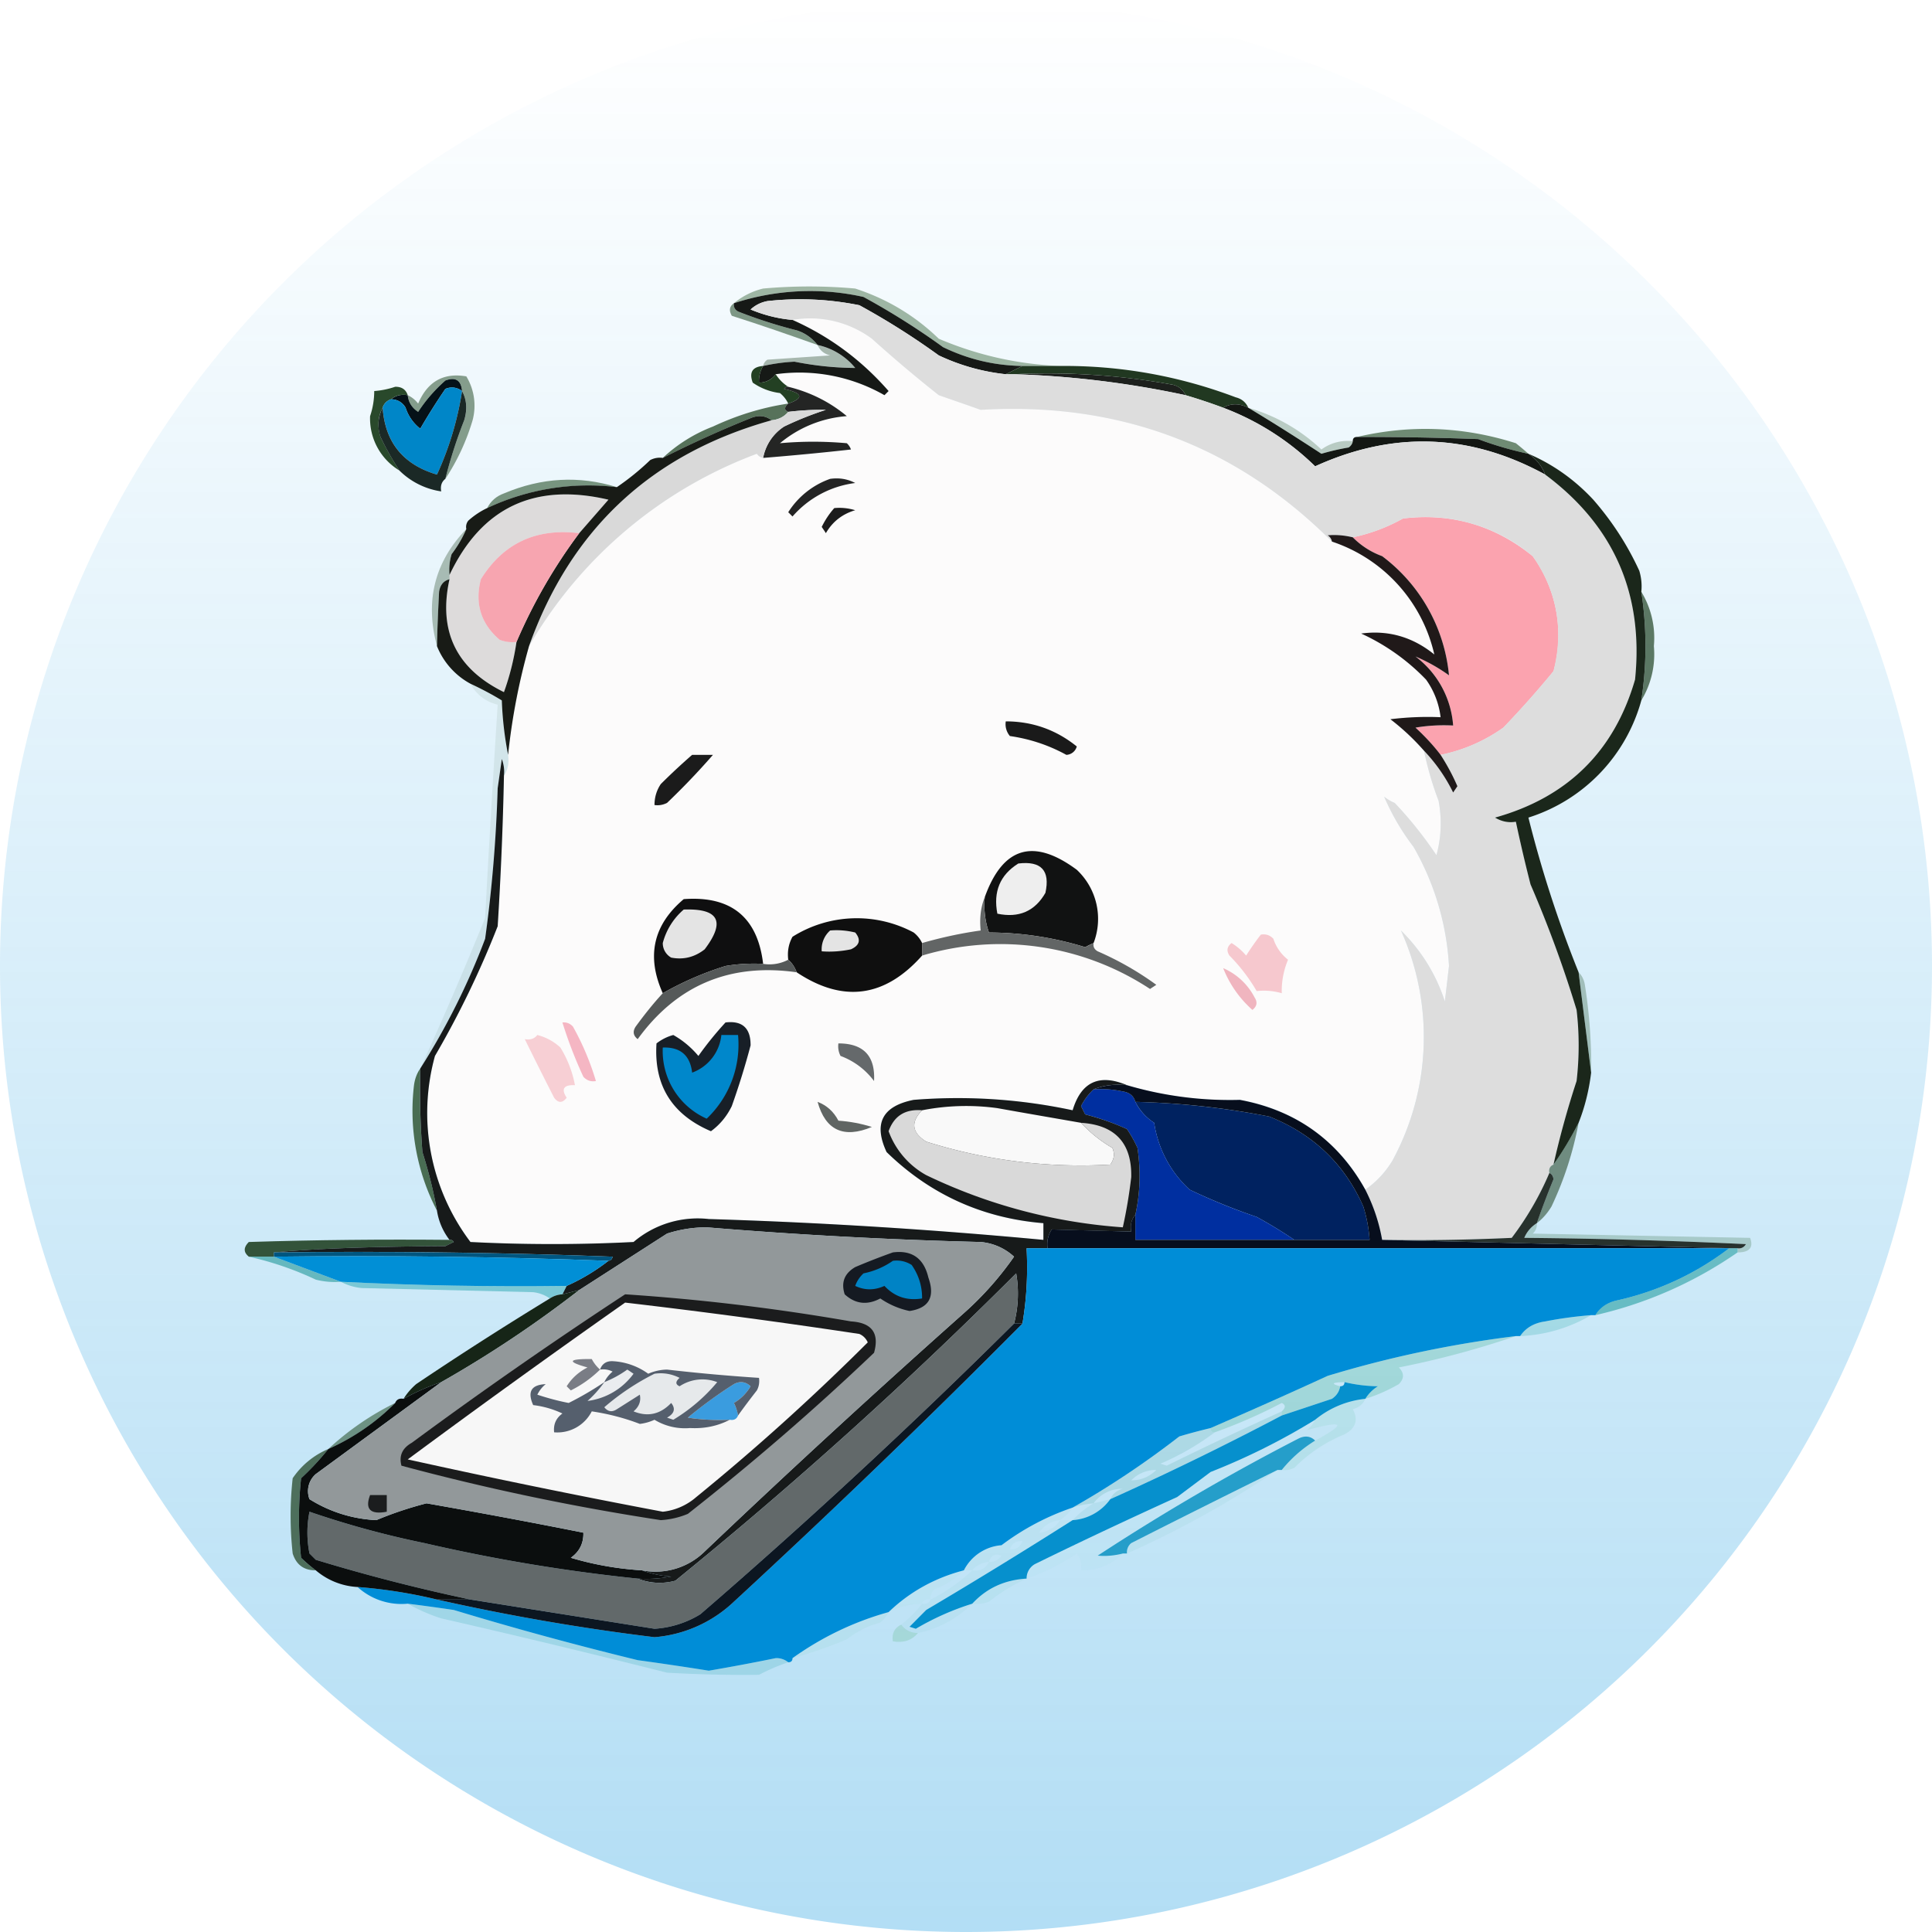 <svg xmlns="http://www.w3.org/2000/svg" fill="none" viewBox="0 0 154 154"><path fill="url(#a)" d="M77 0a77 77 0 1 1 0 154A77 77 0 0 1 77 0Z" opacity=".3"/><path fill="#295829" fill-rule="evenodd" d="M84.5 29.17h-3a14.73 14.73 0 0 1-6.33-1.5 58.9 58.9 0 0 0-6.34-4c-3.5-.76-6.94-.6-10.33.5A5.78 5.78 0 0 1 60.83 23a40.9 40.9 0 0 1 7.34 0c2.54.83 4.76 2.16 6.66 4a27.1 27.1 0 0 0 9.67 2.17Z" clip-rule="evenodd" opacity=".42"/><path fill="#FCFBFB" fill-rule="evenodd" d="M106.17 43.17a12.37 12.37 0 0 1 8.16 9 7.38 7.38 0 0 0-5.83-1.67 17.1 17.1 0 0 1 5.17 3.67 6.4 6.4 0 0 1 1.16 3c-1.33-.06-2.67 0-4 .16 1 .77 1.88 1.6 2.67 2.5.29 1.36.67 2.7 1.17 4 .27 1.46.22 2.9-.17 4.34-1-1.48-2.1-2.87-3.33-4.17a3.4 3.4 0 0 1-.84-.5 18.7 18.7 0 0 0 2.34 4 21.45 21.45 0 0 1 2.83 9.5l-.33 2.83a13.83 13.83 0 0 0-3.5-5.66A20.67 20.67 0 0 1 111 92.5a7.58 7.58 0 0 1-2.17 2.33 13.86 13.86 0 0 0-10-7.16 28.6 28.6 0 0 1-9-1.17c-2.2-.93-3.65-.27-4.33 2-4.18-.9-8.4-1.17-12.67-.83-2.5.5-3.23 1.88-2.16 4.16a19.77 19.77 0 0 0 12.5 5.67v1.33a424.4 424.4 0 0 0-26.67-1.66 7.9 7.9 0 0 0-6 1.83c-4.33.22-8.67.22-13 0a17.06 17.06 0 0 1-2.83-14.83 73.68 73.68 0 0 0 5-10.34c.25-4 .42-8 .5-12 .31-.47.42-1.02.33-1.66.31-2.95.86-5.84 1.67-8.67a35.2 35.2 0 0 1 18.16-15.33c.13.18.3.3.5.33a207 207 0 0 0 7-.67c-.07-.2-.18-.36-.33-.5-1.8-.16-3.57-.16-5.33 0a9.4 9.4 0 0 1 5.33-2.16 11.56 11.56 0 0 0-4.67-2.34c-.4-.25-.73-.59-1-1a13.7 13.7 0 0 1 8.67 1.67l.33-.33a21.99 21.99 0 0 0-7.66-5.67A8.27 8.27 0 0 1 69.5 27c1.73 1.56 3.5 3.06 5.33 4.5l3.34 1.17c11.01-.65 20.35 2.85 28 10.5Z" clip-rule="evenodd"/><path fill="#29502D" fill-rule="evenodd" d="M58.5 24.17c-.04.29.07.51.33.66 1.53.6 3.08 1.1 4.67 1.5.7.24 1.25.62 1.67 1.17-2.28-.81-4.55-1.6-6.84-2.33-.24-.42-.19-.75.17-1Z" clip-rule="evenodd" opacity=".58"/><path fill="#224322" fill-rule="evenodd" d="M65.17 27.5c1.2.27 2.2.88 3 1.83a26.47 26.47 0 0 1-4.84-.5 16 16 0 0 0-2.5.34c.04-.2.15-.38.34-.5l5-.34c-.48-.12-.82-.4-1-.83Z" clip-rule="evenodd" opacity=".36"/><path fill="#161916" fill-rule="evenodd" d="m81.5 29.17-1.33.66c-1.86-.2-3.64-.7-5.34-1.5a58.9 58.9 0 0 0-6.33-4c-2.43-.49-4.87-.6-7.33-.33-.52.1-.96.32-1.34.67 1.08.45 2.19.73 3.34.83 2.95 1.31 5.5 3.2 7.66 5.67l-.33.33a13.65 13.65 0 0 0-8.67-1.67 1.6 1.6 0 0 1-1.33.67 2.3 2.3 0 0 1 .33-1.33c.82-.18 1.65-.3 2.5-.34 1.61.32 3.22.49 4.84.5a5.32 5.32 0 0 0-3-1.83 3.4 3.4 0 0 0-1.67-1.17c-1.59-.4-3.14-.9-4.67-1.5-.26-.15-.37-.37-.33-.66a19.5 19.5 0 0 1 10.33-.5c2.2 1.2 4.31 2.53 6.34 4 2 .97 4.1 1.47 6.33 1.5Z" clip-rule="evenodd"/><path fill="#1D201D" fill-rule="evenodd" d="M80.83 29.83c4.27-.2 8.49.07 12.67.84.48.12.81.4 1 .83a76.04 76.04 0 0 0-13.67-1.67Z" clip-rule="evenodd"/><path fill="#051118" fill-rule="evenodd" d="M36.83 31.17A1.3 1.3 0 0 0 35.5 31a51.99 51.99 0 0 0-2 3.17 3.44 3.44 0 0 1-1.17-1.67 1.3 1.3 0 0 0-1.16-.67c.35-.3.8-.42 1.33-.33.06.57.34 1.01.83 1.33.6-.92 1.33-1.76 2.17-2.5.81-.3 1.26-.02 1.33.84Z" clip-rule="evenodd"/><path fill="#234023" fill-rule="evenodd" d="M60.83 29.17c-.24.4-.35.84-.33 1.33a1.6 1.6 0 0 0 1.33-.67c.27.41.6.75 1 1-.14-.02-.25.04-.33.17 1.5.34 1.6.73.33 1.17-.15-.32-.37-.6-.66-.84A4.8 4.8 0 0 1 60 30.5c-.3-.82-.03-1.26.83-1.33Z" clip-rule="evenodd"/><path fill="#274C28" fill-rule="evenodd" d="M35.5 38.17c.4-1.59.9-3.14 1.5-4.67.27-.85.21-1.62-.17-2.33-.07-.86-.52-1.14-1.33-.84-.84.74-1.56 1.58-2.17 2.5a1.74 1.74 0 0 1-.83-1.33c.32.15.6.37.83.67.75-1.76 2.02-2.48 3.84-2.17a4.5 4.5 0 0 1 .5 3.5 17.46 17.46 0 0 1-2.17 4.67Z" clip-rule="evenodd" opacity=".53"/><path fill="#213821" fill-rule="evenodd" d="M81.5 29.17h3c4.83-.04 9.5.8 14 2.5.48.12.81.4 1 .83-.72-.36-1.39-.36-2 0a46.34 46.34 0 0 0-3-1c-.19-.43-.52-.7-1-.83a55.32 55.32 0 0 0-12.67-.84h-.66l1.33-.66Z" clip-rule="evenodd"/><path fill="#29492B" fill-rule="evenodd" d="M32.5 31.5c-.53-.09-.98.02-1.33.33a1 1 0 0 0-.67.67c-.38.7-.43 1.49-.17 2.33.46.95.96 1.84 1.5 2.67a4.84 4.84 0 0 1-2.33-4.33c.22-.65.33-1.32.33-2a6.74 6.74 0 0 0 1.67-.34c.51-.01.85.21 1 .67Z" clip-rule="evenodd"/><path fill="#0086C8" fill-rule="evenodd" d="M36.83 31.17a24.97 24.97 0 0 1-2 6.66c-2.68-.79-4.12-2.56-4.33-5.33a1 1 0 0 1 .67-.67c.5 0 .9.23 1.16.67a3.5 3.5 0 0 0 1.17 1.67 51.94 51.94 0 0 1 2-3.17c.48-.2.92-.14 1.33.17Z" clip-rule="evenodd"/><path fill="#1F411F" fill-rule="evenodd" d="M62.83 32.17c-.33.3-.33.52 0 .66-.33.4-.78.62-1.33.67-.48-.37-1.04-.43-1.67-.17a94.06 94.06 0 0 0-7 3.17 12.24 12.24 0 0 1 4-2.5c1.92-.9 3.92-1.52 6-1.83Z" clip-rule="evenodd" opacity=".73"/><path fill="#274E28" fill-rule="evenodd" d="M121.83 36.17a27.2 27.2 0 0 1-4-1.17 244 244 0 0 0-9.66-.17c4.26-1 8.48-.83 12.66.5.36.29.7.57 1 .84Z" clip-rule="evenodd" opacity=".64"/><path fill="#242524" fill-rule="evenodd" d="M62.83 30.83c1.75.43 3.3 1.2 4.67 2.34a9.4 9.4 0 0 0-5.33 2.16c1.76-.16 3.54-.16 5.33 0 .15.14.26.3.33.5-2.33.26-4.66.48-7 .67A3.8 3.8 0 0 1 62.5 34c1.1-.53 2.2-.97 3.33-1.33-.99-.02-1.99.04-3 .16-.33-.14-.33-.36 0-.66 1.27-.44 1.16-.83-.33-1.17.08-.13.19-.19.33-.17Z" clip-rule="evenodd"/><path fill="#131713" fill-rule="evenodd" d="M97.5 32.5c.62-.36 1.28-.36 2 0 1.95 1.17 3.89 2.4 5.83 3.67a18.4 18.4 0 0 1 2.17-.5c.19-.13.3-.3.33-.5 0-.23.11-.34.34-.34a244 244 0 0 1 9.66.17c1.32.5 2.65.88 4 1.17.63.42 1.07.97 1.34 1.66-6-3.28-12.1-3.5-18.34-.66a21.1 21.1 0 0 0-7.33-4.67Z" clip-rule="evenodd"/><path fill="#29552C" fill-rule="evenodd" d="M99.5 32.5c2.2.64 4.15 1.75 5.83 3.33a3.52 3.52 0 0 1 2.5-.66.75.75 0 0 1-.33.5c-.73.12-1.45.29-2.17.5-1.94-1.28-3.88-2.5-5.83-3.67Z" clip-rule="evenodd" opacity=".27"/><path fill="#111F1C" fill-rule="evenodd" d="M36.83 31.17c.38.7.43 1.48.17 2.33-.6 1.53-1.1 3.08-1.5 4.67-.3.23-.41.57-.33 1a5.97 5.97 0 0 1-3.34-1.67 22.83 22.83 0 0 1-1.5-2.67 2.93 2.93 0 0 1 .17-2.33c.2 2.77 1.65 4.54 4.33 5.33a24.97 24.97 0 0 0 2-6.66Z" clip-rule="evenodd" opacity=".95"/><path fill="#285129" fill-rule="evenodd" d="M49.17 38.83c-3.64-.4-7.09.15-10.34 1.67.29-.56.73-.95 1.34-1.17 3-1.27 6-1.43 9-.5Z" clip-rule="evenodd" opacity=".59"/><path fill="#242424" fill-rule="evenodd" d="M66.17 38.17c.7-.1 1.37 0 2 .33a7.95 7.95 0 0 0-5 2.67l-.34-.34a6.52 6.52 0 0 1 3.34-2.66Z" clip-rule="evenodd"/><path fill="#D9D9D9" fill-rule="evenodd" d="M60.83 36.5a.75.75 0 0 1-.5-.33A35.2 35.2 0 0 0 42.17 51.5c3.33-9.33 9.77-15.33 19.33-18 .55-.05 1-.28 1.33-.67 1.01-.12 2.01-.18 3-.16-1.12.36-2.23.8-3.33 1.33a3.8 3.8 0 0 0-1.67 2.5Z" clip-rule="evenodd"/><path fill="#DDDBDB" fill-rule="evenodd" d="M46.17 42.5c-3.44-.42-6.05.8-7.84 3.67-.5 1.94 0 3.55 1.5 4.83.43.16.88.22 1.34.17-.2 1.36-.53 2.7-1 4-3.81-1.87-5.26-4.87-4.34-9v-.34c2.55-5.38 6.77-7.38 12.67-6l-2.33 2.67Z" clip-rule="evenodd"/><path fill="#181B16" fill-rule="evenodd" d="M61.5 33.5c-9.56 2.67-16 8.67-19.33 18a51.42 51.42 0 0 0-1.67 8.67 27.67 27.67 0 0 1-.5-4.34c-.82-.5-1.66-.94-2.5-1.33a5.9 5.9 0 0 1-2.67-3c.03-1.37.09-2.82.17-4.33.08-.54.36-.88.83-1-.91 4.13.53 7.13 4.34 9 .47-1.3.8-2.64 1-4a42.26 42.26 0 0 1 5-8.67l2.33-2.67c-5.9-1.38-10.12.62-12.67 6-.05-.56 0-1.12.17-1.66.48-.63.87-1.3 1.17-2a.8.8 0 0 1 .16-.67c.47-.42.97-.75 1.5-1a18.94 18.94 0 0 1 10.34-1.67c.94-.64 1.83-1.36 2.66-2.16.32-.16.65-.22 1-.17a90.4 90.4 0 0 1 7-3.17c.63-.26 1.19-.2 1.67.17Z" clip-rule="evenodd"/><path fill="#1C1C1C" fill-rule="evenodd" d="M66.5 40.5a4.3 4.3 0 0 1 1.67.17c-1.02.3-1.8.9-2.34 1.83-.1-.17-.22-.33-.33-.5.27-.55.6-1.05 1-1.5Z" clip-rule="evenodd"/><path fill="#FBA3AF" fill-rule="evenodd" d="M114.83 60.17a17.96 17.96 0 0 0-2-2.17c1-.17 2-.22 3-.17a7.57 7.57 0 0 0-3-5.5c.9.37 1.79.87 2.67 1.5a13.46 13.46 0 0 0-5.33-9.5 6.3 6.3 0 0 1-2.34-1.5c1.42-.3 2.75-.8 4-1.5 3.86-.46 7.3.54 10.34 3a10.77 10.77 0 0 1 1.66 9.17 76.16 76.16 0 0 1-4 4.5 13.1 13.1 0 0 1-5 2.17Z" clip-rule="evenodd"/><path fill="#F7A5B0" fill-rule="evenodd" d="M46.17 42.5a42.25 42.25 0 0 0-5 8.67c-.46.05-.9 0-1.34-.17-1.5-1.28-2-2.9-1.5-4.83 1.79-2.87 4.4-4.09 7.84-3.67Z" clip-rule="evenodd"/><path fill="#2B4D2A" fill-rule="evenodd" d="M37.17 42.17c-.3.7-.69 1.37-1.17 2-.17.54-.22 1.1-.17 1.66v.34c-.47.12-.75.46-.83 1-.08 1.51-.14 2.96-.17 4.33-.97-3.6-.19-6.7 2.34-9.33Z" clip-rule="evenodd" opacity=".34"/><path fill="#224424" fill-rule="evenodd" d="M130.83 47.17a7.08 7.08 0 0 1 1 4.33 7.08 7.08 0 0 1-1 4.33c.44-2.88.44-5.77 0-8.66Z" clip-rule="evenodd" opacity=".7"/><path fill="#1A1A1A" fill-rule="evenodd" d="M80.17 57.5c2.12 0 4.01.67 5.66 2a.9.9 0 0 1-.83.67c-1.4-.77-2.9-1.27-4.5-1.5a1.46 1.46 0 0 1-.33-1.17Z" clip-rule="evenodd"/><path fill="#1B1B1B" fill-rule="evenodd" d="M55.17 60.17h1.66A57.83 57.83 0 0 1 53.17 64c-.32.16-.65.22-1 .17 0-.6.16-1.16.5-1.67a49 49 0 0 1 2.5-2.33Z" clip-rule="evenodd"/><path fill="#DDD" fill-rule="evenodd" d="M80.17 29.83h.66c4.57.14 9.12.7 13.67 1.67.98.29 1.98.62 3 1a21.11 21.11 0 0 1 7.33 4.67c6.23-2.84 12.35-2.62 18.34.66 5.48 4.07 7.86 9.52 7.16 16.34-1.67 5.72-5.39 9.39-11.16 11 .51.31 1.07.42 1.66.33.36 1.67.75 3.34 1.17 5a94.48 94.48 0 0 1 3.67 10c.22 1.89.22 3.78 0 5.67a75.25 75.25 0 0 0-1.84 6.66c-.27.12-.39.34-.33.67a24.25 24.25 0 0 1-3 5.17c-3.44.16-6.89.22-10.33.16-.24-1.37-.68-2.7-1.34-4A7.6 7.6 0 0 0 111 92.5a20.67 20.67 0 0 0 .67-18.33c1.62 1.6 2.8 3.49 3.5 5.66l.33-2.83a21.45 21.45 0 0 0-2.83-9.5 18.69 18.69 0 0 1-2.34-4c.25.2.53.38.84.5a31.47 31.47 0 0 1 3.33 4.17c.39-1.44.44-2.88.17-4.34-.5-1.3-.88-2.64-1.17-4 .94.98 1.71 2.09 2.33 3.34l.34-.5a17.1 17.1 0 0 0-1.34-2.5 13.1 13.1 0 0 0 5-2.17 76.22 76.22 0 0 0 4-4.5c.83-3.35.28-6.4-1.66-9.17a13.25 13.25 0 0 0-10.34-3 14.1 14.1 0 0 1-4 1.5 5.88 5.88 0 0 0-2-.16c.19.12.3.3.34.5-7.65-7.65-16.98-11.15-28-10.5-1.11-.4-2.23-.78-3.34-1.17-1.82-1.44-3.6-2.94-5.33-4.5a8.27 8.27 0 0 0-6.33-1.5c-1.15-.1-2.26-.38-3.34-.83.38-.35.82-.57 1.34-.67 2.46-.27 4.9-.16 7.33.33a58.9 58.9 0 0 1 6.33 4c1.7.8 3.48 1.3 5.34 1.5Z" clip-rule="evenodd"/><path fill="#1B271B" fill-rule="evenodd" d="M121.83 36.17c1.96.84 3.68 2.06 5.17 3.66 1.5 1.72 2.72 3.6 3.67 5.67.16.54.22 1.1.16 1.67.44 2.89.44 5.78 0 8.66a13.56 13.56 0 0 1-9 9.34 94.3 94.3 0 0 0 4 12.33l1 8c-.17 1.4-.5 2.74-1 4-.6 1.18-1.27 2.3-2 3.33a71.5 71.5 0 0 1 1.84-6.66c.22-1.9.22-3.78 0-5.67a94.7 94.7 0 0 0-3.67-10 124.8 124.8 0 0 1-1.17-5c-.6.1-1.15-.02-1.66-.33 5.77-1.61 9.5-5.28 11.16-11 .7-6.82-1.69-12.27-7.16-16.34a3.48 3.48 0 0 0-1.34-1.66Z" clip-rule="evenodd"/><path fill="#201919" fill-rule="evenodd" d="M107.83 42.83a6.3 6.3 0 0 0 2.34 1.5 13.46 13.46 0 0 1 5.33 9.5 13.64 13.64 0 0 0-2.67-1.5 7.57 7.57 0 0 1 3 5.5c-1-.05-2 0-3 .17.75.69 1.42 1.41 2 2.17.51.79.96 1.62 1.34 2.5l-.34.5a13.35 13.35 0 0 0-2.33-3.34c-.79-.9-1.67-1.73-2.67-2.5 1.33-.16 2.67-.22 4-.16a6.41 6.41 0 0 0-1.16-3 16.9 16.9 0 0 0-5.17-3.67c2.16-.29 4.1.27 5.83 1.67a12.37 12.37 0 0 0-8.16-9 .75.75 0 0 0-.34-.5c.67-.06 1.33 0 2 .16Z" clip-rule="evenodd"/><path fill="#111212" fill-rule="evenodd" d="M87.17 75.17c-.22.1-.44.2-.67.33a26.15 26.15 0 0 0-7.67-1.17 6.65 6.65 0 0 1-.33-2.83c1.44-4 3.89-4.72 7.33-2.17a5.36 5.36 0 0 1 1.34 5.84Z" clip-rule="evenodd"/><path fill="#EEE" fill-rule="evenodd" d="M81.17 68.83c1.83-.22 2.55.56 2.16 2.34-.84 1.47-2.12 2.02-3.83 1.66-.34-1.75.21-3.09 1.67-4Z" clip-rule="evenodd"/><path fill="#0F0F10" fill-rule="evenodd" d="M60.83 76.83c-1-.05-2 0-3 .17a25.2 25.2 0 0 0-5 2.17c-1.32-2.94-.77-5.44 1.67-7.5 3.77-.28 5.89 1.44 6.33 5.16Z" clip-rule="evenodd"/><path fill="#E4E4E4" fill-rule="evenodd" d="M54.5 72.5c2.8-.1 3.35.95 1.67 3.17-.8.63-1.7.85-2.67.66a1.32 1.32 0 0 1-.67-1.16 5.28 5.28 0 0 1 1.67-2.67Z" clip-rule="evenodd"/><path fill="#0F0F0F" fill-rule="evenodd" d="M73.5 75.17v1c-2.97 3.34-6.3 3.79-10 1.33-.14-.4-.37-.74-.67-1-.08-.66.03-1.27.34-1.83a9.62 9.62 0 0 1 9.66-.34c.3.24.52.52.67.84Z" clip-rule="evenodd"/><path fill="#E4E4E4" fill-rule="evenodd" d="M66.17 74.17c.67-.06 1.34 0 2 .16.47.57.36 1.02-.34 1.34-.77.16-1.54.22-2.33.16a2 2 0 0 1 .67-1.66Z" clip-rule="evenodd"/><path fill="#626565" fill-rule="evenodd" d="M78.5 71.5c-.1.98.02 1.93.33 2.83 2.62.01 5.18.4 7.67 1.17l.67-.33c-.05.29.06.51.33.66 1.65.72 3.2 1.6 4.67 2.67l-.5.33a21.69 21.69 0 0 0-18.17-2.66v-1c1.53-.44 3.09-.78 4.67-1-.1-.97 0-1.85.33-2.67Z" clip-rule="evenodd"/><path fill="#F6C8CE" fill-rule="evenodd" d="M100.5 74.5c.4-.07.73.04 1 .33a3.5 3.5 0 0 0 1.17 1.67 6.4 6.4 0 0 0-.5 2.67 5.1 5.1 0 0 0-2-.17A14.12 14.12 0 0 0 98 76.17c-.25-.38-.2-.72.17-1 .44.27.82.6 1.16 1 .38-.6.77-1.15 1.17-1.67Z" clip-rule="evenodd"/><path fill="#555959" fill-rule="evenodd" d="M62.83 76.5c.3.26.53.6.67 1-5.33-.75-9.55 1.03-12.67 5.33-.36-.28-.41-.62-.16-1 .7-.96 1.41-1.85 2.16-2.66a25.2 25.2 0 0 1 5-2.17c1-.17 2-.22 3-.17a3.2 3.2 0 0 0 2-.33Z" clip-rule="evenodd"/><path fill="#F0B5BF" fill-rule="evenodd" d="M97.5 77.17a5.09 5.09 0 0 1 2.5 2.33c.25.38.2.71-.17 1a8.72 8.72 0 0 1-2.33-3.33Z" clip-rule="evenodd"/><path fill="#29542A" fill-rule="evenodd" d="M125.83 77.5c.26.25.43.59.5 1a41 41 0 0 1 .5 7l-1-8Z" clip-rule="evenodd" opacity=".31"/><path fill="#29522C" fill-rule="evenodd" d="M37.5 54.5c.84.4 1.67.84 2.5 1.33.06 1.51.23 2.95.5 4.34.1.63-.02 1.19-.33 1.66.05-.45 0-.9-.17-1.33l-.33 2.33c-.12 4.03-.45 8.03-1 12a56.11 56.11 0 0 1-5.17 10.34c1.8-3.93 3.52-7.93 5.17-12 .3-5.69.64-11.36 1-17a3.3 3.3 0 0 1-2.17-1.67Z" clip-rule="evenodd" opacity=".08"/><path fill="#65696B" fill-rule="evenodd" d="M66.83 83.17c2 0 2.95 1 2.84 3a5.85 5.85 0 0 0-2.67-2 1.65 1.65 0 0 1-.17-1Z" clip-rule="evenodd"/><path fill="#F5B6C3" fill-rule="evenodd" d="M44.83 81.5c.34-.03.61.08.84.33a21.25 21.25 0 0 1 1.83 4.34c-.4.07-.72-.04-1-.34a35.24 35.24 0 0 1-1.67-4.33Z" clip-rule="evenodd"/><path fill="#F7CFD4" fill-rule="evenodd" d="M42.83 82.5c.7.18 1.31.51 1.84 1a8.8 8.8 0 0 1 1.16 3c-.9-.04-1.12.3-.66 1-.34.44-.67.44-1 0-.8-1.57-1.58-3.12-2.34-4.67.43.08.77-.03 1-.33Z" clip-rule="evenodd"/><path fill="#181F27" fill-rule="evenodd" d="M57.83 81.5c1.35-.16 2.01.46 2 1.83a60.61 60.61 0 0 1-1.5 4.84c-.4.82-.96 1.49-1.66 2-3.12-1.33-4.56-3.67-4.34-7 .4-.31.85-.54 1.34-.67.76.43 1.42.98 2 1.67.67-.95 1.4-1.84 2.16-2.67Z" clip-rule="evenodd"/><path fill="#0087CB" fill-rule="evenodd" d="M57.5 82.5h1.33a8.15 8.15 0 0 1-2.5 6.67 5.9 5.9 0 0 1-3.5-5.67c1.4-.05 2.18.62 2.34 2a3.58 3.58 0 0 0 2.33-3Z" clip-rule="evenodd"/><path fill="#234A25" fill-rule="evenodd" d="M33.5 85.17c-.06 2.22 0 4.44.17 6.66.5 1.55.88 3.1 1.16 4.67a17.22 17.22 0 0 1-1.83-10c.07-.52.24-.96.5-1.33Z" clip-rule="evenodd" opacity=".78"/><path fill="#002260" fill-rule="evenodd" d="M90.5 87.83c3.6.09 7.15.48 10.67 1.17 3.5 1.39 6 3.78 7.5 7.17.27.87.44 1.76.5 2.66h-6a36.18 36.18 0 0 0-3-1.83 49.28 49.28 0 0 1-5.34-2.17A8.99 8.99 0 0 1 92 89.5a4.23 4.23 0 0 1-1.5-1.67Z" clip-rule="evenodd"/><path fill="#002FA0" fill-rule="evenodd" d="M87.17 86.83a8.3 8.3 0 0 1 2.33.17c.54.08.87.36 1 .83.34.69.84 1.24 1.5 1.67a8.99 8.99 0 0 0 2.83 5.33c1.73.83 3.5 1.55 5.34 2.17 1.07.59 2.07 1.2 3 1.83H90.5v-2c.38-1.71.44-3.5.17-5.33a9.84 9.84 0 0 0-.84-1.5 19.75 19.75 0 0 0-3.33-1.17l-.33-.66c.26-.52.6-.96 1-1.34Z" clip-rule="evenodd"/><path fill="#224323" fill-rule="evenodd" d="M125.83 89.5a27.14 27.14 0 0 1-2.16 6.67c-.32.53-.7.97-1.17 1.33.4-1.17.85-2.34 1.33-3.5-.02-.25-.13-.42-.33-.5-.06-.33.05-.55.33-.67a29.2 29.2 0 0 0 2-3.33Z" clip-rule="evenodd" opacity=".56"/><path fill="#255F29" fill-rule="evenodd" d="M122.5 97.5a.95.95 0 0 1-.33.83l17.33.34c.29.77-.05 1.16-1 1.16v-.33c.3.04.51-.07.67-.33a453.1 453.1 0 0 0-17.67-.5c.22-.5.55-.9 1-1.17Z" clip-rule="evenodd" opacity=".23"/><path fill="#131913" fill-rule="evenodd" d="M123.5 93.5c.2.08.3.25.33.5a67.82 67.82 0 0 0-1.33 3.5 2.5 2.5 0 0 0-1 1.17c5.9.05 11.78.22 17.67.5-.16.26-.38.37-.67.33h-.33l-28-.67c3.44.06 6.89 0 10.33-.16a24.25 24.25 0 0 0 3-5.17Z" clip-rule="evenodd" opacity=".88"/><path fill="#204023" fill-rule="evenodd" d="M35.83 98.83c.15-.02.26.04.34.17l-.67.33c-5.9.03-10.45.2-13.67.5v.34h-2c-.43-.35-.43-.74 0-1.17 5.33-.17 10.67-.22 16-.17Z" clip-rule="evenodd" opacity=".89"/><path fill="#171A1A" fill-rule="evenodd" d="M40.17 61.83c-.08 4-.25 8-.5 12a74.56 74.56 0 0 1-5 10.34A17.06 17.06 0 0 0 37.5 99c4.33.22 8.67.22 13 0a7.9 7.9 0 0 1 6-1.83c8.91.27 17.8.83 26.67 1.66V97.5c-4.87-.4-9.04-2.3-12.5-5.67-1.06-2.28-.34-3.66 2.16-4.16 4.27-.34 8.5-.06 12.67.83.68-2.27 2.13-2.93 4.33-2-.96-.1-1.85 0-2.66.33-.4.38-.74.82-1 1.34l.33.66c1.15.3 2.26.68 3.33 1.17.32.47.6.97.84 1.5.27 1.84.21 3.62-.17 5.33-.31.36-.42.8-.33 1.34-2.12-.05-4.23-.1-6.34-.17-.29.45-.4.95-.33 1.5h-1.67c.11 2.06 0 4.06-.33 6h-.67a9.4 9.4 0 0 0 .17-4A352.53 352.53 0 0 1 53.83 126a4.72 4.72 0 0 1-3-.17c.9.06 1.79 0 2.67-.16a8.2 8.2 0 0 1-2.33-.5 5.6 5.6 0 0 0 5-1.5 830.2 830.2 0 0 1 20.66-19 25.57 25.57 0 0 0 4-4.5A4.5 4.5 0 0 0 78.17 99c-7.3-.18-14.57-.57-21.84-1.17-1.08 0-2.14.17-3.16.5l-7 4.5-1.34.34.34-.67c1.19-.53 2.3-1.2 3.33-2 .18-.02.3-.13.33-.33-9-.34-18-.45-27-.34 3.22-.3 7.77-.47 13.67-.5l.67-.33c-.08-.13-.19-.19-.34-.17a5.1 5.1 0 0 1-1-2.33 35.8 35.8 0 0 0-1.16-4.67 66.8 66.8 0 0 1-.17-6.66 56.11 56.11 0 0 0 5.17-10.34c.55-3.97.88-7.97 1-12L40 60.5c.16.43.22.88.17 1.33Z" clip-rule="evenodd"/><path fill="#606563" fill-rule="evenodd" d="M65.17 87.83c.72.27 1.28.77 1.66 1.5.91.06 1.8.23 2.67.5-2.25.94-3.7.27-4.33-2Z" clip-rule="evenodd"/><path fill="#D9D9D9" fill-rule="evenodd" d="M73.5 88.5c-.93.95-.81 1.78.33 2.5a40.99 40.99 0 0 0 14.67 1.83c.31-.42.37-.86.17-1.33a10.71 10.71 0 0 1-2.5-2c2.72.17 4.06 1.62 4 4.33a39.24 39.24 0 0 1-.67 4 42.96 42.96 0 0 1-15.67-4.16 6.6 6.6 0 0 1-3-3.5c.44-1.23 1.33-1.78 2.67-1.67Z" clip-rule="evenodd"/><path fill="#F9F9F9" fill-rule="evenodd" d="M86.17 89.5a10.7 10.7 0 0 0 2.5 2c.2.47.14.91-.17 1.33A41 41 0 0 1 73.83 91c-1.15-.72-1.26-1.55-.33-2.5a18.3 18.3 0 0 1 6-.17c2.22.4 4.45.78 6.67 1.17Z" clip-rule="evenodd"/><path fill="#070E1D" fill-rule="evenodd" d="M87.17 86.83c.81-.32 1.7-.43 2.66-.33a29 29 0 0 0 9 1.17c4.48.84 7.81 3.23 10 7.16.66 1.3 1.1 2.63 1.34 4l28 .67H83.5c-.07-.55.04-1.05.33-1.5l6.34.17c-.1-.54.02-.98.33-1.34v2h18.67c-.06-.9-.23-1.8-.5-2.66-1.5-3.4-4-5.78-7.5-7.17a62.38 62.38 0 0 0-10.67-1.17c-.13-.47-.46-.75-1-.83a8.31 8.31 0 0 0-2.33-.17Z" clip-rule="evenodd"/><path fill="#005680" fill-rule="evenodd" d="M21.83 100.17v-.34c9-.1 18 0 27 .34-.04.2-.15.31-.33.33-8.83-.33-17.72-.44-26.67-.33Z" clip-rule="evenodd"/><path fill="#008DD7" fill-rule="evenodd" d="M83.5 99.5h54.33a22.83 22.83 0 0 1-9 4.17c-.75.18-1.3.57-1.66 1.16h-.34c-1.23.1-2.45.26-3.66.5-.89.12-1.55.51-2 1.17h-.34c-5.1.63-10.1 1.68-15 3.17-3.09 1.42-6.2 2.8-9.33 4.16-.83.2-1.67.42-2.5.67-2.71 2.1-5.55 4-8.5 5.67a20.1 20.1 0 0 0-5.67 3 3.68 3.68 0 0 0-3 2c-2.3.6-4.3 1.7-6 3.33-2.77.77-5.32 2-7.66 3.67 0 .22-.11.33-.34.33a1.47 1.47 0 0 0-1-.33c-1.8.37-3.57.7-5.33 1-1.89-.3-3.78-.58-5.67-.84-4.92-1.2-9.81-2.53-14.66-4-1.23-.18-2.45-.35-3.67-.5a5.2 5.2 0 0 1-4-1.33c2.14.16 4.25.5 6.33 1a176.15 176.15 0 0 0 17.34 3 10.39 10.39 0 0 0 6.33-2.83 724.68 724.68 0 0 0 23-22.17c.33-1.94.44-3.94.33-6h1.67Z" clip-rule="evenodd"/><path fill="#229899" fill-rule="evenodd" d="M19.83 100.17h2l5.34 2a6.1 6.1 0 0 1-2-.17 25.36 25.36 0 0 0-5.34-1.83Z" clip-rule="evenodd" opacity=".6"/><path fill="#018FD6" fill-rule="evenodd" d="M21.83 100.17c8.95-.11 17.84 0 26.67.33-1.03.8-2.14 1.47-3.33 2-6 .08-12.01-.03-18-.33l-5.34-2Z" clip-rule="evenodd"/><path fill="#0C9BA6" fill-rule="evenodd" d="M27.17 102.17c5.99.3 11.99.41 18 .33l-.34.67c-.37.02-.7.13-1 .33a2.94 2.94 0 0 0-1.33-.5l-13.67-.33a4.36 4.36 0 0 1-1.66-.5Z" clip-rule="evenodd" opacity=".42"/><path fill="#1A999C" fill-rule="evenodd" d="M137.83 99.5h.67v.33a32.52 32.52 0 0 1-11.33 5c.35-.6.9-.98 1.66-1.16a22.84 22.84 0 0 0 9-4.17Z" clip-rule="evenodd" opacity=".56"/><path fill="#10A0A0" fill-rule="evenodd" d="M126.83 104.83a12.13 12.13 0 0 1-5.66 1.67 2.73 2.73 0 0 1 2-1.17c1.21-.24 2.43-.4 3.66-.5Z" clip-rule="evenodd" opacity=".21"/><path fill="#162517" fill-rule="evenodd" d="M46.17 102.83a92.01 92.01 0 0 1-11 7.34 18 18 0 0 0-3 1.33c.26-.43.6-.82 1-1.17 3.52-2.37 7.07-4.64 10.66-6.83.3-.2.63-.31 1-.33l1.34-.34Z" clip-rule="evenodd"/><path fill="#33AB84" fill-rule="evenodd" d="M120.83 106.5a71.69 71.69 0 0 1-9.33 2.5c.44.44.44.89 0 1.33-.87.5-1.76.89-2.67 1.17.25-.4.58-.74 1-1-.88 0-1.77-.12-2.66-.33-1 .02-1.12.13-.34.33-.07.41-.3.75-.66 1l-4 1.33v-.33c.32-.29.32-.51 0-.67a40.6 40.6 0 0 1-5.34 2.34c-.22 0-.33-.11-.33-.34 3.13-1.36 6.24-2.74 9.33-4.16 4.9-1.49 9.9-2.54 15-3.17Z" clip-rule="evenodd" opacity=".26"/><path fill="#34AE83" fill-rule="evenodd" d="M108.83 111.5c-.18.43-.52.7-1 .83.46.85.24 1.52-.66 2-1.51.62-2.84 1.5-4 2.67-.32.16-.65.22-1 .17.75-.94 1.64-1.71 2.66-2.34 2.56-1.38 2.33-1.65-.66-.83.29-.24.51-.51.66-.83a7.47 7.47 0 0 1 4-1.67Z" clip-rule="evenodd" opacity=".11"/><path fill="#29522A" fill-rule="evenodd" d="M31.5 111.83a17.45 17.45 0 0 1-5.33 3.67 22.08 22.08 0 0 1 5.33-3.67Z" clip-rule="evenodd" opacity=".57"/><path fill="#62696A" fill-rule="evenodd" d="M80.83 105.5a492.59 492.59 0 0 1-25 23.17 7.93 7.93 0 0 1-3.66 1.16L37.5 127.5a144.9 144.9 0 0 1-12.33-3.17l-.5-.5a8.41 8.41 0 0 1 0-3.33 73.3 73.3 0 0 0 9.16 2.5c5.61 1.3 11.28 2.24 17 2.83.94.38 1.94.44 3 .17A352.51 352.51 0 0 0 81 101.5a9.4 9.4 0 0 1-.17 4Z" clip-rule="evenodd"/><path fill="#2F9E91" fill-rule="evenodd" d="M102.17 112.5v.33c-4.44 2.34-9 4.56-13.67 6.67.19-.43.52-.7 1-.83a2.8 2.8 0 0 0-2.33 1.16c-.58.05-1.13.16-1.67.34a70.98 70.98 0 0 0 8.5-5.67 41.6 41.6 0 0 1 2.5-.67c0 .23.11.34.33.34a20.8 20.8 0 0 1-4.33 2.5l.5.16c3.04-1.5 6.1-2.94 9.17-4.33Zm-10 4.67c-.56.55-1.23.83-2 .83a2.73 2.73 0 0 1 2-.83Z" clip-rule="evenodd" opacity=".17"/><path fill="#058FCD" fill-rule="evenodd" d="M107.17 110.17c.9.21 1.78.32 2.66.33-.42.26-.75.6-1 1a7.48 7.48 0 0 0-4 1.67 52.37 52.37 0 0 1-8.33 4.16l-2.67 2c-3.8 1.73-7.58 3.5-11.33 5.34a1.3 1.3 0 0 0-.67 1.16c-1.74.1-3.19.76-4.33 2a21.34 21.34 0 0 0-4.5 2l-.5-.16 1.33-1.34c3.94-2.33 7.83-4.72 11.67-7.16a4.01 4.01 0 0 0 3-1.67c4.67-2.1 9.23-4.33 13.67-6.67l4-1.33c.37-.25.59-.59.66-1 .23 0 .34-.11.34-.33Z" clip-rule="evenodd" opacity=".99"/><path fill="#214221" fill-rule="evenodd" d="M26.17 115.5a21.2 21.2 0 0 1-2.17 2.33 30.16 30.16 0 0 0 0 6.34c.38.38.77.7 1.17 1-.93.01-1.55-.43-1.84-1.34-.22-2-.22-4 0-6a6.47 6.47 0 0 1 2.84-2.33Z" clip-rule="evenodd" opacity=".72"/><path fill="#28A390" fill-rule="evenodd" d="M101.83 117.17a78.46 78.46 0 0 1-12 6.66.95.95 0 0 1 .34-.83c3.92-1.99 7.81-3.93 11.66-5.83Z" clip-rule="evenodd" opacity=".06"/><path fill="#0B0E0E" fill-rule="evenodd" d="m35.17 110.17-10 7.33a1.8 1.8 0 0 0-.5 2 10.95 10.95 0 0 0 5.33 1.67c1.3-.55 2.64-.99 4-1.34 4.17.73 8.34 1.51 12.5 2.34.02.84-.3 1.5-1 2 1.84.55 3.73.88 5.67 1a8.2 8.2 0 0 0 2.33.5c-.88.16-1.77.22-2.67.16a138.24 138.24 0 0 1-17-2.83 73.78 73.78 0 0 1-9.16-2.5 8.42 8.42 0 0 0 0 3.33l.5.5c4.1 1.25 8.21 2.3 12.33 3.17h-2.67a39.8 39.8 0 0 0-6.33-1 5.58 5.58 0 0 1-3.33-1.33c-.4-.3-.79-.63-1.17-1a30.16 30.16 0 0 1 0-6.34 21.2 21.2 0 0 0 2.17-2.33c2.01-.9 3.79-2.12 5.33-3.67.11-.28.34-.39.67-.33a18 18 0 0 1 3-1.33Z" clip-rule="evenodd"/><path fill="#28A3A1" fill-rule="evenodd" d="M88.5 119.5a4.01 4.01 0 0 1-3 1.67 7.6 7.6 0 0 1 1.67-1.34l1.33-.33Z" clip-rule="evenodd" opacity=".09"/><path fill="#92989A" fill-rule="evenodd" d="M51.17 125.17a24.93 24.93 0 0 1-5.67-1 2.25 2.25 0 0 0 1-2c-4.16-.83-8.33-1.6-12.5-2.34-1.36.35-2.7.8-4 1.34-1.93-.1-3.7-.66-5.33-1.67a1.8 1.8 0 0 1 .5-2l10-7.33a92 92 0 0 0 11-7.34l7-4.5c1.02-.33 2.08-.5 3.16-.5 7.27.6 14.55.99 21.84 1.17 1.04.1 1.93.5 2.66 1.17a25.57 25.57 0 0 1-4 4.5 830.2 830.2 0 0 0-20.66 19 5.56 5.56 0 0 1-5 1.5Z" clip-rule="evenodd"/><path fill="#1B1D1E" fill-rule="evenodd" d="M29.5 119.17h1.33v1.33c-1.31.25-1.76-.2-1.33-1.33Z" clip-rule="evenodd"/><path fill="#1B1C1D" fill-rule="evenodd" d="M49.83 103.17c6.04.4 12.04 1.12 18 2.16 1.67.1 2.28.94 1.84 2.5-4.75 4.53-9.7 8.8-14.84 12.84a6.6 6.6 0 0 1-2.16.5c-7-1.07-13.9-2.52-20.67-4.34-.21-.8.07-1.4.83-1.83a373.6 373.6 0 0 1 17-11.83Z" clip-rule="evenodd"/><path fill="#F7F7F7" fill-rule="evenodd" d="M49.83 103.83a557.6 557.6 0 0 1 18.67 2.5c.3.13.53.36.67.67-4.34 4.33-8.9 8.45-13.67 12.33a4.85 4.85 0 0 1-2.67 1.17 658.36 658.36 0 0 1-20.33-4.17 877 877 0 0 1 17.33-12.5Z" clip-rule="evenodd"/><path fill="#3A9CDF" fill-rule="evenodd" d="M58.83 112.83c-.11.28-.33.4-.66.34-1.12.05-2.23 0-3.34-.17a34.22 34.22 0 0 1 3.67-2.67c.48-.26.93-.2 1.33.17-.33.56-.77 1-1.33 1.33.19.4.3.72.33 1Z" clip-rule="evenodd"/><path fill="#555F6D" fill-rule="evenodd" d="M58.83 112.83a3.47 3.47 0 0 0-.33-1c.56-.33 1-.77 1.33-1.33-.4-.37-.85-.43-1.33-.17-1.28.81-2.5 1.7-3.67 2.67 1.1.17 2.22.22 3.34.17-.96.5-2.01.72-3.17.66a4.68 4.68 0 0 1-2.83-.66c-.37.17-.76.28-1.17.33-1.22-.47-2.5-.8-3.83-1a3.08 3.08 0 0 1-3 1.67c-.07-.63.15-1.13.66-1.5a7.51 7.51 0 0 0-2.33-.67c-.48-1.07-.15-1.62 1-1.67-.29.23-.5.51-.67.84.82.27 1.66.5 2.5.66 1-.5 1.94-1.05 2.84-1.66.15-.32.37-.6.66-.84a1.64 1.64 0 0 0-1-.16c.16-.46.5-.69 1-.67a5.3 5.3 0 0 1 2.84 1c.46-.2.96-.32 1.5-.33 2.44.28 4.88.5 7.33.66.05.35 0 .69-.17 1-.53.68-1.03 1.34-1.5 2Z" clip-rule="evenodd"/><path fill="#E6E9EB" fill-rule="evenodd" d="M52.17 109.5c.7-.1 1.36.01 2 .33-.34.3-.34.52 0 .67a3.3 3.3 0 0 1 3-.33c-1 1.2-2.18 2.2-3.5 3l-.5-.17c.58-.32.7-.71.33-1.17-.87.91-1.87 1.13-3 .67.44-.37.61-.82.5-1.33l-1.83 1.16c-.38.25-.72.2-1-.16a19.45 19.45 0 0 1 4-2.67Z" clip-rule="evenodd"/><path fill="#EAECEF" fill-rule="evenodd" d="M48.17 110.17a8.43 8.43 0 0 0 1.83-1c.17.1.33.22.5.33a5.37 5.37 0 0 1-3.67 2.17c.52-.46.96-.96 1.34-1.5Z" clip-rule="evenodd"/><path fill="#7A7D85" fill-rule="evenodd" d="M47.83 109.17a9.1 9.1 0 0 1-2.33 1.66l-.33-.33c.41-.65.97-1.15 1.66-1.5-1.66-.46-1.55-.69.34-.67.18.34.4.61.66.84Z" clip-rule="evenodd"/><path fill="#151A22" fill-rule="evenodd" d="M71.17 99.83c1.53-.2 2.47.48 2.83 2 .55 1.55.05 2.44-1.5 2.67a6.44 6.44 0 0 1-2.33-1c-1.05.56-2 .44-2.84-.33-.3-.94-.03-1.66.84-2.17a54.6 54.6 0 0 1 3-1.17Z" clip-rule="evenodd"/><path fill="#0083C5" fill-rule="evenodd" d="M71.17 100.5a2.2 2.2 0 0 1 1.5.33c.56.8.84 1.7.83 2.67-1.2.2-2.2-.14-3-1-.8.36-1.57.36-2.33 0 .14-.4.36-.72.66-1a6.23 6.23 0 0 0 2.34-1Z" clip-rule="evenodd"/><path fill="#20A397" fill-rule="evenodd" d="M104.83 113.17c-.15.32-.37.6-.66.83 3-.82 3.22-.55.66.83-.36-.36-.8-.42-1.33-.16a179.6 179.6 0 0 0-16 9.33c.66.06 1.33 0 2-.17a4.47 4.47 0 0 1-3.33 1.34c.08-.5-.03-.94-.34-1.34a16.84 16.84 0 0 1-4 2c0-.5.23-.9.67-1.16 3.75-1.83 7.53-3.61 11.33-5.34.9-.66 1.78-1.33 2.67-2a52.38 52.38 0 0 0 8.33-4.16Z" clip-rule="evenodd" opacity=".02"/><path fill="#0590C1" fill-rule="evenodd" d="M104.83 114.83c-1.02.63-1.9 1.4-2.66 2.34h-.34c-3.85 1.9-7.74 3.84-11.66 5.83a.95.95 0 0 0-.34.83h-.33c-.67.17-1.34.23-2 .17 5.16-3.38 10.5-6.5 16-9.33.52-.26.97-.2 1.33.16Z" clip-rule="evenodd" opacity=".83"/><path fill="#2EA493" fill-rule="evenodd" d="M85.5 120.17c-.27.4-.6.74-1 1h1a419.14 419.14 0 0 1-11.67 7.16l-1.33 1.34.5.16a21.34 21.34 0 0 1 4.5-2 8.62 8.62 0 0 1-4.33 2.34 1.6 1.6 0 0 1-1.34-.67 9.36 9.36 0 0 0 1.67-1.67c.33.06.55-.05.67-.33 1.23-.61 2.34-1.4 3.33-2.33h-.67a3.68 3.68 0 0 1 3-2 20.1 20.1 0 0 1 5.67-3Zm-1 1a2.2 2.2 0 0 1-1.67 1 2.2 2.2 0 0 1 1.67-1Zm-3 1.66c-.16.47-.49.7-1 .67.16-.47.5-.7 1-.67Zm-2.67 1.67c.17-.53.5-.7 1-.5-.24.35-.58.51-1 .5Zm0 0c-.26.53-.7.76-1.33.67.34-.4.78-.62 1.33-.67Z" clip-rule="evenodd" opacity=".05"/><path fill="#33AC84" fill-rule="evenodd" d="M76.83 125.17a6.3 6.3 0 0 1-2.33 1.5.95.95 0 0 0-.33.83c-.33-.06-.56.05-.67.33-.94.03-1.83.25-2.67.67a13.33 13.33 0 0 1 6-3.33Z" clip-rule="evenodd" opacity=".03"/><path fill="#0C1621" fill-rule="evenodd" d="M80.83 105.5h.67a724.78 724.78 0 0 1-23 22.17 10.39 10.39 0 0 1-6.33 2.83 176.14 176.14 0 0 1-17.34-3h2.67l14.67 2.33a7.93 7.93 0 0 0 3.66-1.16 492.67 492.67 0 0 0 25-23.17Z" clip-rule="evenodd"/><path fill="#2BA792" fill-rule="evenodd" d="M81.83 125.83a14.13 14.13 0 0 0-3 1.84 2.8 2.8 0 0 1-1.33.16 6.12 6.12 0 0 1 4.33-2Z" clip-rule="evenodd" opacity=".06"/><path fill="#35A97C" fill-rule="evenodd" d="M70.83 128.5c-.15.32-.37.6-.66.83-.99.27-1.87.72-2.67 1.34-1.43.6-2.87 1.1-4.33 1.5a24.2 24.2 0 0 1 7.66-3.67Z" clip-rule="evenodd" opacity=".06"/><path fill="#44AE68" fill-rule="evenodd" d="M71.83 129.5c.33.44.77.66 1.34.67-.5.59-1.17.81-2 .66-.1-.62.13-1.07.66-1.33Z" clip-rule="evenodd" opacity=".2"/><path fill="#139FA3" fill-rule="evenodd" d="M32.5 127.83c1.22.15 2.44.32 3.67.5 4.85 1.47 9.74 2.8 14.66 4 1.9.26 3.78.54 5.67.84 1.76-.3 3.54-.63 5.33-1 .41 0 .75.11 1 .33-.8.27-1.57.6-2.33 1-2.39.03-4.83-.03-7.33-.17a813.27 813.27 0 0 0-18-4.33 14 14 0 0 1-2.67-1.17Z" clip-rule="evenodd" opacity=".18"/><defs><linearGradient id="a" x1="77" x2="77" y1="154" y2="0" gradientUnits="userSpaceOnUse"><stop stop-color="#0090DC"/><stop offset="1" stop-color="#0090DC" stop-opacity="0"/></linearGradient></defs></svg>